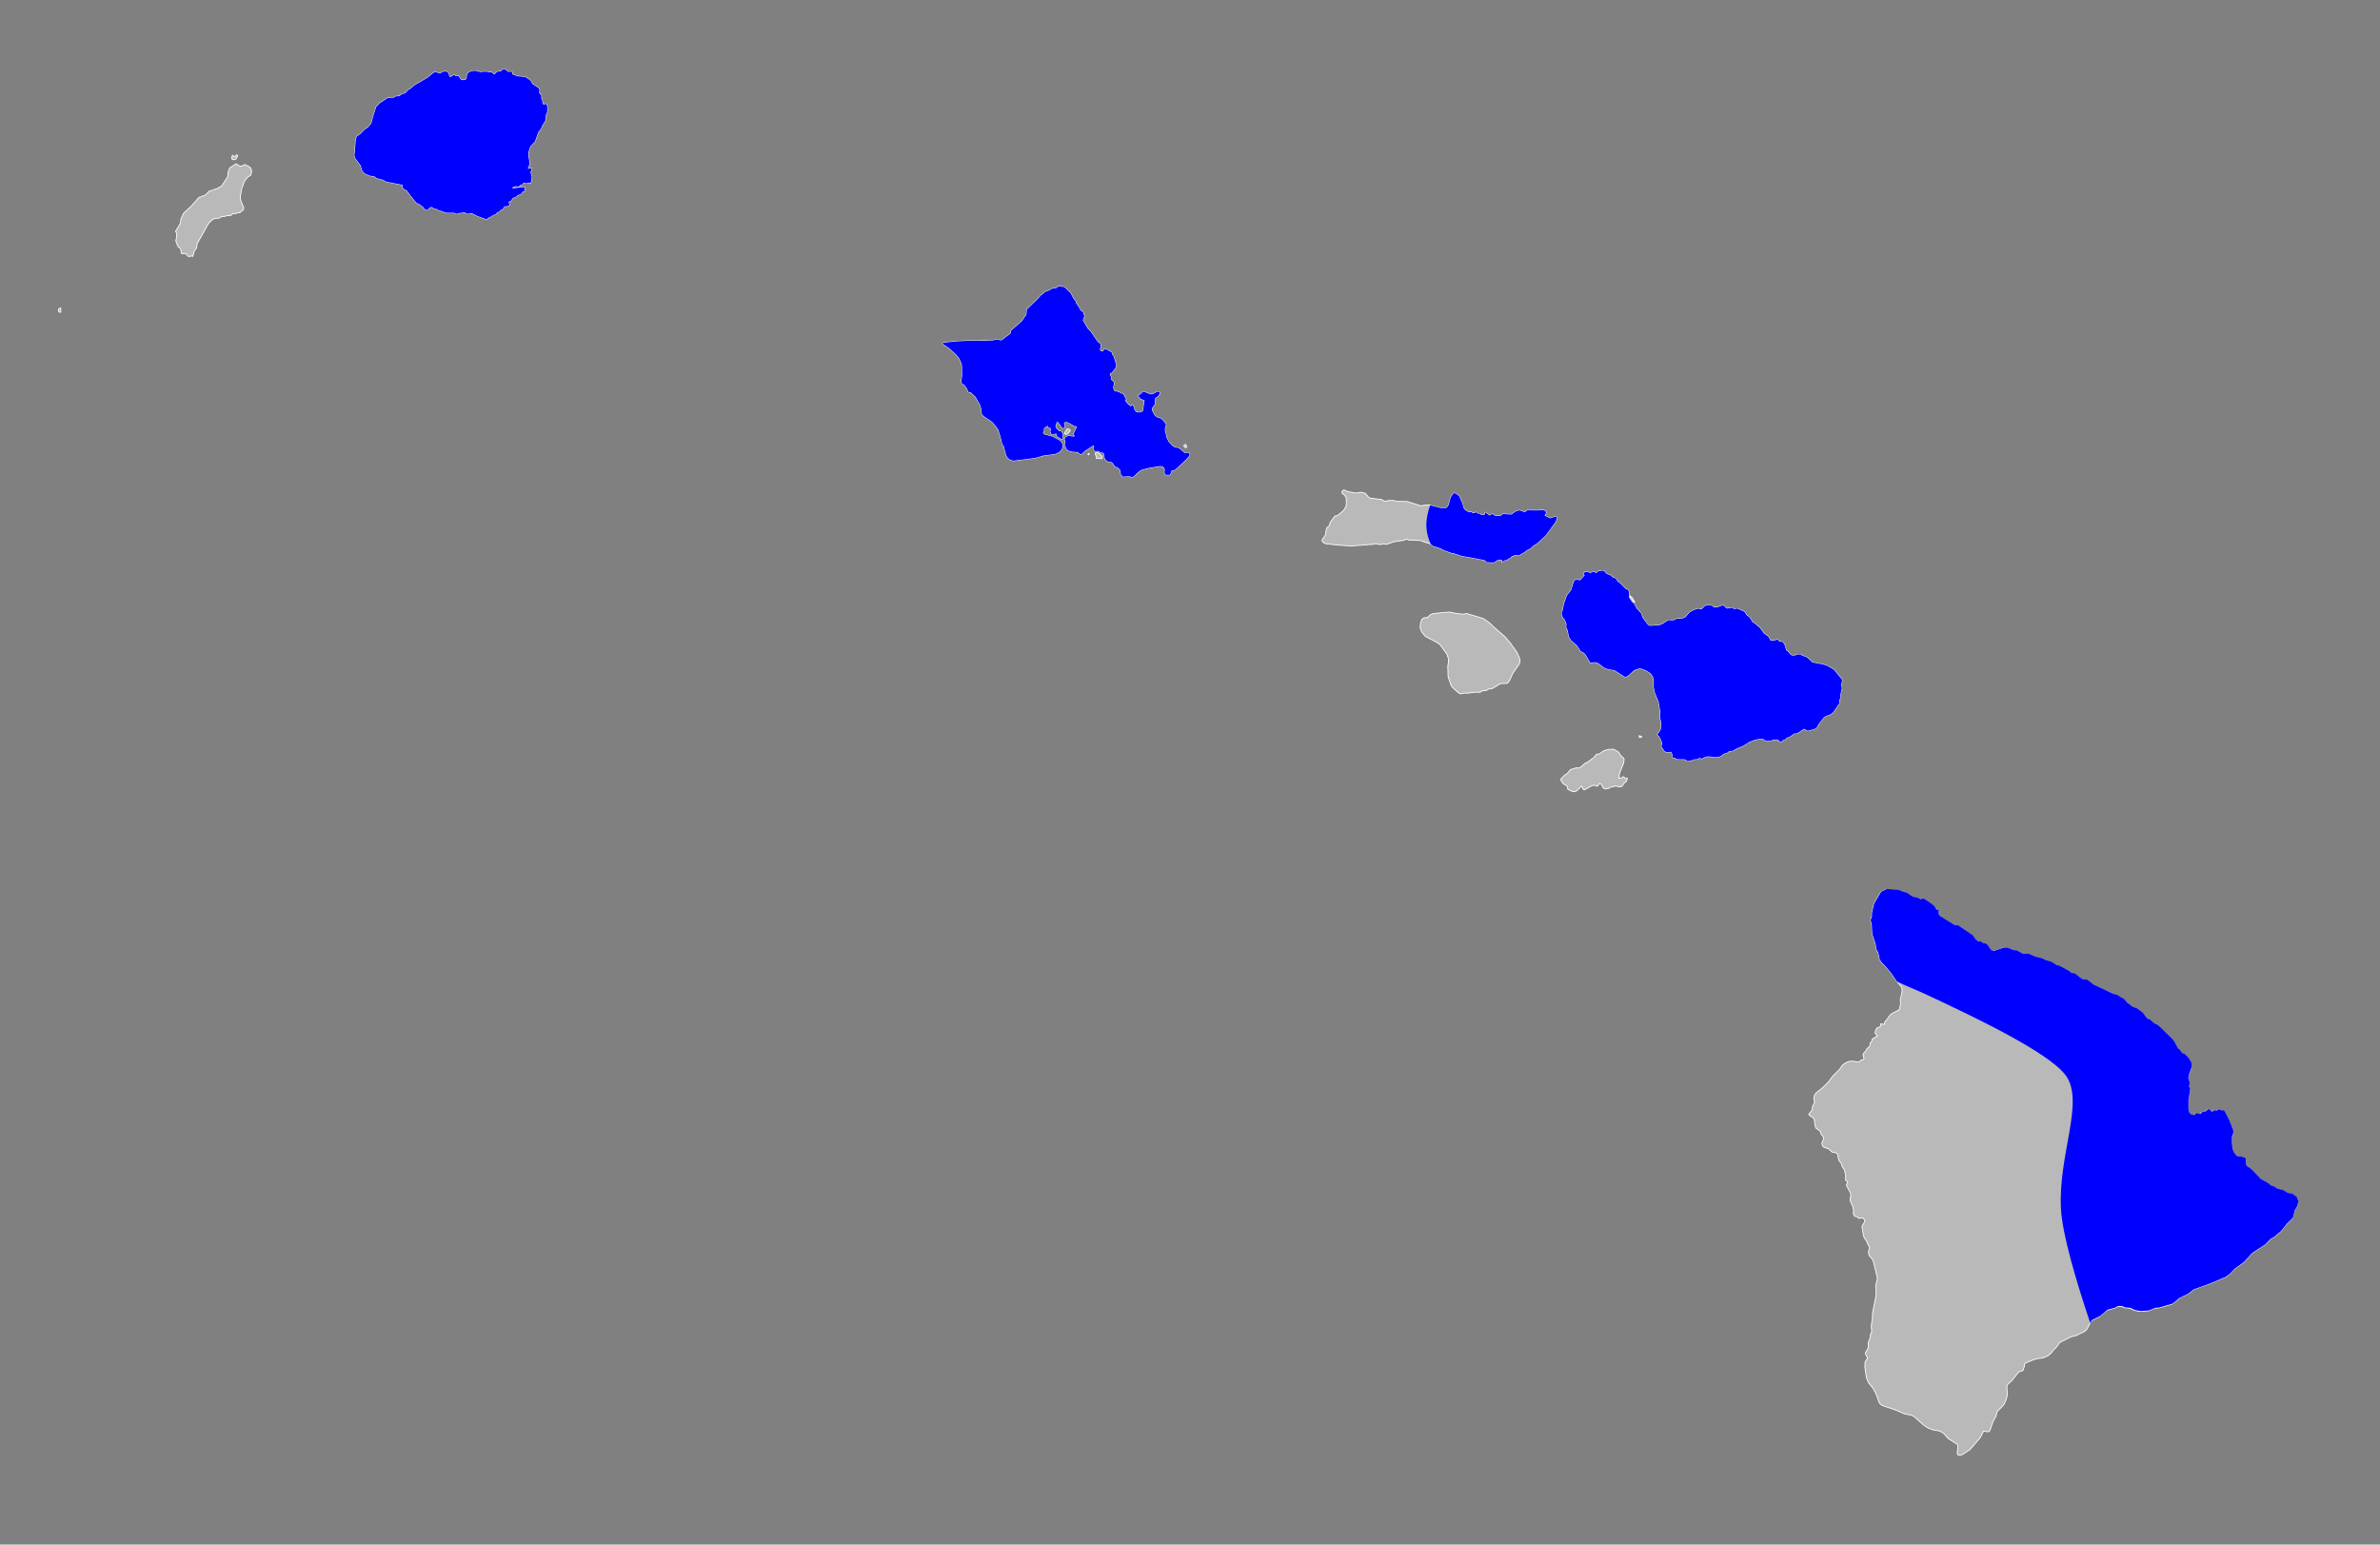 <?xml version="1.0" encoding="UTF-8" standalone="no"?>
<!-- Created with Inkscape (http://www.inkscape.org/) -->

<svg
   xmlns:dc="http://purl.org/dc/elements/1.1/"
   xmlns:cc="http://creativecommons.org/ns#"
   xmlns:rdf="http://www.w3.org/1999/02/22-rdf-syntax-ns#"
   xmlns:svg="http://www.w3.org/2000/svg"
   xmlns="http://www.w3.org/2000/svg"
   xmlns:sodipodi="http://sodipodi.sourceforge.net/DTD/sodipodi-0.dtd"
   xmlns:inkscape="http://www.inkscape.org/namespaces/inkscape"
   version="1.0"
   width="1440.954"
   height="935.188"
   id="svg2204"
   inkscape:version="0.48.2 r9819"
   sodipodi:docname="Orsonwelles distribution.svg">
  <rect width="100%" height="100%" fill="#808080" stroke="none"/>
  <sodipodi:namedview
     pagecolor="#ffffff"
     bordercolor="#666666"
     borderopacity="1"
     objecttolerance="10"
     gridtolerance="10"
     guidetolerance="10"
     inkscape:pageopacity="0"
     inkscape:pageshadow="2"
     inkscape:window-width="1366"
     inkscape:window-height="716"
     id="namedview27"
     showgrid="false"
     inkscape:zoom="0.53144395"
     inkscape:cx="720.47705"
     inkscape:cy="467.59399"
     inkscape:window-x="-8"
     inkscape:window-y="-8"
     inkscape:window-maximized="1"
     inkscape:current-layer="svg2204" />
  <defs
     id="defs2206" />
  <polygon
     points="141.779,94.854 142.474,94.721 143.091,93.719 143.559,93.824 143.808,94.515 143.48,95.394 142.406,96.638 142.406,96.638 140.892,96.675 140.236,95.994 140.708,93.951 "
     style="fill:#b9b9b9;fill-rule:evenodd;stroke:#ffffff;stroke-width:0.5;stroke-linejoin:round;stroke-miterlimit:3.864;stroke-opacity:1;stroke-dasharray:none;fill-opacity:1"
     id="polygon9" />
  <polygon
     points="318.695,46.96 321.298,48.883 322.329,50.836 326.225,53.373 326.589,54.237 326.456,56.213 327.89,58.101 327.627,59.44 328.291,60.53 328.453,62.399 329.101,63.359 330.374,62.928 330.961,63.091 331.343,64.709 331.286,67.844 330.507,69.717 330.28,72.797 328.251,76.203 327.53,78.017 325.937,79.962 323.896,85.69 321.103,88.705 320.058,91.627 319.806,93.722 320.674,99.162 319.618,101.737 319.802,102.197 322.123,101.862 321.636,103.2 321.186,104.435 321.932,106.801 321.698,109.765 321.139,110.937 320.609,110.599 318.522,110.988 317.023,110.596 316.27,111.728 315.051,111.984 314.139,112.931 311.811,112.744 310.081,113.591 310.557,114.104 315.952,113.36 317.524,113.446 317.805,115.704 316.471,116.02 315.455,117.549 313.49,118.111 313.386,118.224 312.694,118.996 310.441,119.912 309.317,121.734 307.871,122.168 308.426,123.842 308.152,124.66 305.427,125.003 304.299,126.709 303.261,127.079 302.237,128.26 301.138,128.514 300.115,129.753 298.496,130.25 297.469,131.2 296.312,131.397 294.996,132.526 293.893,132.548 289.265,130.901 285.798,129.171 282.723,129.465 281.191,128.568 277.425,129.11 276.502,129.593 274.801,128.815 272.998,128.853 270.09,128.797 264.993,127.103 264.34,126.536 262.884,126.392 261.641,125.373 260.365,125.516 259.06,127.053 257.55,127.084 255.996,125.143 253.221,123.227 252.226,122.959 248.64,118.506 246.419,115.477 244.361,114.418 243.514,112.926 243.781,111.933 233.85,109.999 231.551,108.771 227.925,107.864 227.388,107.353 226.739,106.844 223.819,106.385 220.702,105.002 219.389,103.464 218.261,100.005 215.205,96.068 214.585,94.339 215.363,84.977 215.893,82.701 218.074,81.259 220.575,78.592 222.583,77.271 224.627,74.962 225.07,73.966 225.979,70.29 227.777,64.736 229.997,62.424 234.532,59.424 235.869,59.221 238.486,59.106 239.578,58.386 241.672,58.226 243.334,56.971 245.302,56.464 246.214,55.517 246.895,54.631 247.021,54.561 248.621,53.666 251.137,51.465 253.383,50.257 259.139,46.885 262.228,44.209 263.439,43.604 264.2,43.82 266.37,44.472 268.211,43.388 269.841,43.239 270.958,43.622 271.611,44.305 272.003,46.27 272.944,46.657 274.091,45.705 275.013,45.337 275.961,46.073 277.59,45.981 278.859,47.987 279.977,48.486 281.606,48.395 282.464,47.681 282.662,45.994 282.986,44.71 283.667,43.942 285.571,42.974 288.076,42.866 290.772,43.624 293.854,43.33 297.71,43.834 299.368,45.077 300.338,44.013 301.084,43.418 303.236,43.201 304.317,41.96 305.712,41.817 307.554,43.464 309.998,43.416 310.138,44.458 310.138,44.458 310.383,45.033 313.321,46.194 317.463,46.52 "
     style="fill:#b9b9b9;fill-rule:evenodd;stroke:#ffffff;stroke-width:0.5;stroke-linejoin:round;stroke-miterlimit:3.864;stroke-opacity:1;stroke-dasharray:none;fill-opacity:1"
     id="polygon11" />
  <polygon
     points="131.546,114.142 134.184,112.627 137.774,107.199 138.218,103.938 139.036,101.712 142.932,99.18 145.354,100.69 146.4,100.549 147.236,100.092 148.18,99.578 151.363,101.244 152.091,102.387 152.361,103.949 151.828,106.051 149.824,107.376 147.852,110.035 146.382,114.134 145.412,119.731 145.87,121.752 147.474,125.546 147.481,125.764 147.506,126.823 145.225,128.735 143.253,128.956 142.626,129.493 140.993,129.242 139.515,130.613 137.36,130.491 136.152,131.042 135.045,131.069 134.004,131.21 132.804,132.052 129.96,132.296 128.298,133.264 126.312,135.229 122.116,142.644 119.352,147.534 119.013,150.271 117.766,151.637 116.753,155.262 115.935,154.992 114.082,155.328 112.648,153.795 111.768,153.469 110.204,153.682 109.544,152.827 109.688,151.604 108.834,150.116 107.771,149.329 106.462,145.994 106.74,144.372 107.021,142.729 106.798,140.818 106.257,140.135 109.104,135.477 109.609,132.503 111.152,129.098 115.589,125.041 120.451,119.522 122.239,118.897 122.239,118.897 124.2,118.153 125.224,117.257 126.409,115.893 "
     style="fill:#b9b9b9;fill-rule:evenodd;stroke:#ffffff;stroke-width:0.5;stroke-linejoin:round;stroke-miterlimit:3.864;stroke-opacity:1;stroke-dasharray:none;fill-opacity:1"
     id="polygon13" />
  <polygon
     points="35.451,187.059 36.742,186.404 36.742,186.404 36.839,189.028 36.237,189.151 35.408,188.576 "
     style="fill:#b9b9b9;fill-rule:evenodd;stroke:#ffffff;stroke-width:0.5;stroke-linejoin:round;stroke-miterlimit:3.864;stroke-opacity:1;stroke-dasharray:none;fill-opacity:1"
     id="polygon15" />
  <polygon
     points="647.323,259.909 648.029,260.772 646.256,262.766 645.16,263.011 645.16,263.011 644.515,262.554 644.623,261.913 646.104,259.632 "
     style="fill:#b9b9b9;fill-rule:evenodd;stroke:#ffffff;stroke-width:0.5;stroke-linejoin:round;stroke-miterlimit:3.864;stroke-opacity:1;stroke-dasharray:none;fill-opacity:1"
     id="polygon17" />
  <polygon
     points="718.532,270.206 718.309,270.905 717.732,271.085 717.732,271.085 716.795,270.222 717.018,269.233 717.829,269.109 "
     style="fill:#b9b9b9;fill-rule:evenodd;stroke:#ffffff;stroke-width:0.5;stroke-linejoin:round;stroke-miterlimit:3.864;stroke-opacity:1;stroke-dasharray:none;fill-opacity:1"
     id="polygon19" />
  <polygon
     points="659.091,275.398 659.091,275.398 658.623,274.997 659.081,274.469 659.488,274.755 "
     style="fill:#b9b9b9;fill-rule:evenodd;stroke:#ffffff;stroke-width:0.5;stroke-linejoin:round;stroke-miterlimit:3.864;stroke-opacity:1;stroke-dasharray:none;fill-opacity:1"
     id="polygon21" />
  <polygon
     points="663.247,274.25 664.462,274.004 665.922,274.918 667.27,276.297 667.342,277.516 667.053,277.693 667.053,277.693 663.69,277.497 663.853,276.508 663.082,274.891 "
     style="fill:#b9b9b9;fill-rule:evenodd;stroke:#ffffff;stroke-width:0.5;stroke-linejoin:round;stroke-miterlimit:3.864;stroke-opacity:1;stroke-dasharray:none;fill-opacity:1"
     id="polygon23" />
  <polygon
     points="653.494,186.452 654.207,187.954 655.786,188.865 656.511,191.528 655.609,193.802 657.091,196.457 658.688,199.109 660.331,200.775 664.757,207.113 665.925,207.914 666.462,209.185 665.965,211.455 666.268,212.497 667.778,212.712 668.632,211.252 670.38,211.814 672.947,213.296 673.538,214.16 673.372,214.917 673.956,215.085 675.877,220.987 675.203,223.142 672.856,225.897 672.157,225.788 671.938,226.719 673.004,228.797 672.604,229.325 672.961,230.134 674.129,230.992 674.432,232.266 673.938,234.594 674.298,235.983 675.124,237.078 676.108,236.777 676.227,237.066 677.737,237.457 678.559,238.203 679.95,238.363 681.785,241.654 681.154,242.416 682.917,244.719 684.614,246.037 685.415,245.216 685.941,245.501 686.532,246.541 686.78,247.988 687.779,249.373 689.231,249.764 690.796,249.516 692.007,248.923 692.98,242.41 690.479,241.448 689.361,239.95 689.523,238.961 690.507,238.777 691.823,237.196 692.926,237.243 696.595,238.774 698.102,238.527 700.87,237.048 702.031,237.269 702.327,237.963 701.188,239.832 699.403,241.011 699.093,244.904 697.493,247.068 697.414,247.648 697.331,248.23 698.87,251.177 700.218,252.499 702.601,253.289 703.826,254.147 705.646,256.394 705.945,257.088 705.221,260.114 706.313,264.981 707.614,267.64 709.604,269.652 711.006,270.684 713.734,271.297 717.299,274.281 719.383,274.03 720.259,274.951 720.266,275.707 718.55,277.812 714.261,281.857 711.893,284.089 710.686,284.797 709.297,284.927 708.512,287.431 706.079,287.571 705.322,287.114 705.019,285.723 705.235,284.444 704.821,283.344 704.061,282.539 702.55,282.147 695.554,283.32 691.51,284.348 689.726,285.354 686.226,288.641 685.072,288.885 683.85,288.374 679.856,288.59 678.746,287.557 678.134,284.427 676.843,283.222 674.983,282.428 674.158,281.043 673.159,279.892 670.719,279.396 669.436,278.538 668.787,277.268 668.409,274.659 667.648,274.086 666.314,273.927 664.916,273.012 663.006,273.207 662.068,272.23 662,271.36 662.508,270.368 661.867,269.735 657.033,272.866 654.683,274.982 653.753,274.819 652.466,273.729 649.338,273.532 646.663,272.807 645.607,271.715 644.655,269.404 644.702,269.136 645.034,267.367 644.555,265.979 645.063,264.754 646.905,263.804 650.275,264.405 650.556,263.821 649.965,262.84 650.477,261.731 651.89,258.812 651.648,258.003 650.779,258.128 647.049,256.021 645.593,255.458 644.378,255.82 644.154,256.461 644.75,257.673 644.071,259.365 643.084,259.027 641.08,256.263 640.435,255.574 639.797,255.465 639.015,258.145 639.67,259.473 641.368,261.079 642.529,261.124 643.477,262.797 643.333,265.586 642.702,265.942 639.548,263.829 639.71,262.898 639.299,262.497 637.393,263.099 636.697,262.933 635.926,261.491 636.196,259.919 635.896,258.994 634.913,259.121 634.142,257.736 632.019,259.329 632.025,259.875 632.037,260.955 631.47,262.122 632.296,263.042 637.176,264.321 641.375,266.538 642.781,267.799 643.499,269.765 642.774,272.212 641.289,273.796 638.867,274.87 631.81,275.822 626.73,277.274 613.604,278.941 611.509,278.386 610.222,277.298 609.217,275.8 607.634,269.781 607.227,269.612 606.571,267.994 606.261,266.372 604.502,260.296 602.732,257.821 600.732,255.466 595.351,251.817 594.406,250.551 594.013,247.072 593.35,245.106 590.621,240.321 587.803,237.628 586.173,237.243 585.392,235.162 583.625,232.92 582.573,232.469 582.032,231.083 582.508,227.535 582.429,221.498 581.877,219.415 580.565,216.702 578.68,214.462 575.108,211.232 574.567,210.742 570.584,208.124 570.927,207.539 574.556,207.156 579.098,206.678 584.386,206.392 585.164,206.35 586.173,206.296 587.857,206.302 590.34,206.312 596.608,206.335 596.792,206.337 601.085,206.109 603.976,205.434 605.551,206.053 606.596,205.925 608.377,204.51 611.826,201.971 612.15,200.167 618.754,194.398 621.436,190.418 621.688,187.396 628.23,181.049 630.177,178.879 632.938,176.641 635.367,175.742 636.574,174.916 639.646,174.358 640.968,173.24 644.519,173.838 648.22,177.512 648.22,177.512 649.709,180.456 651.417,182.701 651.482,183.397 "
     style="fill:#b9b9b9;fill-rule:evenodd;stroke:#ffffff;stroke-width:0.5;stroke-linejoin:round;stroke-miterlimit:3.864;stroke-opacity:1;stroke-dasharray:none;fill-opacity:1"
     id="polygon25" />
  <polygon
     points="845.462,303.589 849.571,303.622 852.062,303.665 860.064,306.23 864.923,305.68 872.287,307.554 875.758,307.535 876.908,306.136 877.394,304.455 878.385,301.017 880.051,298.628 881.323,298.737 883.359,300.236 885.526,305.103 886.001,307.249 887.054,308.869 889.491,310.25 890.763,309.896 891.462,310.53 892.389,310.7 893.831,310.112 894.703,310.921 896.036,310.972 896.793,311.781 898.761,311.83 899.215,310.144 901.886,312.164 903.386,311.169 905.361,312.38 908.313,312.424 909.985,311.196 913.749,311.469 915.079,311.464 917.962,309.476 919.887,309.05 920.103,309.002 922.771,309.979 923.116,310.151 924.731,308.982 931.158,309.072 934.106,308.77 935.559,309.345 936.197,310.272 935.224,312.192 938.529,313.806 941.939,312.631 942.692,313.383 941.953,315.883 935.797,324.21 930.956,328.759 928.534,330.279 926.461,332.145 924.266,333.258 923.059,334.308 920.402,335.772 919.422,336.298 917.108,336.018 916.358,336.602 915.493,336.664 914.224,338.005 913.186,338.184 912.667,338.825 912.264,339.233 911.283,339.18 909.265,340.35 909.488,339.13 907.927,338.847 906.251,339.319 905.501,340.078 904.348,340.547 901.919,340.501 900.127,340.394 898.732,339.123 894.216,338.274 884.953,336.579 879.391,334.75 879.276,334.983 874.698,333.382 871.739,331.888 867.68,330.634 865.474,329.02 862.807,328.338 860.082,327.31 854.105,326.956 853.832,326.939 853.371,327.117 851.168,326.375 850.13,327.136 843.945,328.045 839.5,329.584 837.129,329.366 835.511,329.783 834.7,329.614 832.616,329.164 831.459,329.578 827.53,329.835 817.932,330.598 809.887,330.015 803.734,329.331 802.534,329.198 801.488,328.682 800.439,327.703 800.547,326.773 801.863,324.847 802.494,323.855 802.988,320.6 803.384,319.493 804.592,318.614 804.988,317.391 805.5,316.11 808.192,312.432 809.696,312.189 810.845,311.252 813.491,309.027 814.576,307.219 814.976,306.461 815.135,304.602 815.062,301.781 815.055,301.409 814.057,299.79 812.662,298.812 812.482,297.885 813.051,296.835 813.92,296.713 816.068,297.685 821.403,298.578 823.655,297.982 826.554,298.659 828.54,300.968 829.585,301.601 836.714,302.483 836.887,302.772 836.887,302.772 839.093,303.629 840.305,303.04 843.664,303.02 "
     style="fill:#b9b9b9;fill-rule:evenodd;stroke:#ffffff;stroke-width:0.5;stroke-linejoin:round;stroke-miterlimit:3.864;stroke-opacity:1;stroke-dasharray:none;fill-opacity:1"
     id="polygon27" />
  <polygon
     points="988.04,361.67 989.78,364.569 989.78,364.569 989.262,364.57 986.94,361.73 986.937,360.801 "
     style="fill:#b9b9b9;fill-rule:evenodd;stroke:#ffffff;stroke-width:0.5;stroke-linejoin:round;stroke-miterlimit:3.864;stroke-opacity:1;stroke-dasharray:none;fill-opacity:1"
     id="polygon29" />
  <polygon
     points="884.689,371.773 886.192,371.881 887.807,371.466 894.115,373.292 898.109,374.55 901.843,377.159 904.665,379.919 908.962,383.616 910.818,385.176 914.304,389.226 918.373,394.899 919.948,398.376 920.305,400.408 919.793,402.095 915.951,407.628 913.781,412.343 912.635,413.742 908.421,413.935 903.587,416.861 901.623,417.045 900.127,417.982 898.631,418.279 897.994,418.05 896.094,419.163 892.918,419.12 889.231,419.662 886.459,419.676 884.729,420.092 883.633,419.923 882.876,419.289 880.764,417.508 879.164,415.939 878.407,414.608 876.763,409.797 876.663,406.843 876.554,403.525 876.998,400.735 876.872,398.47 875.931,395.92 871.854,390.31 870.056,389.041 862.987,385.365 860.716,382.532 859.775,380.099 860.104,377.135 860.785,375.041 861.935,374.163 863.611,373.863 864.072,374.093 865.795,372.34 867.698,371.517 870.066,371.271 874.626,370.781 874.626,370.781 877.805,370.589 879.484,370.987 881.68,371.382 "
     style="fill:#b9b9b9;fill-rule:evenodd;stroke:#ffffff;stroke-width:0.5;stroke-linejoin:round;stroke-miterlimit:3.864;stroke-opacity:1;stroke-dasharray:none;fill-opacity:1"
     id="polygon31" />
  <polygon
     points="992.448,446.508 992.448,446.508 992.444,445.405 993.947,445.982 993.717,446.447 "
     style="fill:#b9b9b9;fill-rule:evenodd;stroke:#ffffff;stroke-width:0.5;stroke-linejoin:round;stroke-miterlimit:3.864;stroke-opacity:1;stroke-dasharray:none;fill-opacity:1"
     id="polygon33" />
  <polygon
     points="962.841,346.935 964.687,346.058 966.485,346.982 967.808,345.758 970.872,345.458 972.847,347.542 975.045,348.349 976.552,349.622 978.174,350.199 979.393,352.053 981.076,353.268 984.15,356.454 985.769,357.146 986.237,358.422 986.237,358.459 986.187,361.558 988.277,364.805 989.262,365.325 989.611,366.137 991.121,368.688 993.558,371.296 994.607,374.139 997.62,378.139 998.604,378.834 999.53,378.889 1004.112,378.572 1004.728,378.529 1007.096,377.479 1009.98,375.499 1013.098,375.608 1015.004,374.734 1017.142,374.555 1018.934,374.377 1020.375,373.678 1023.201,370.595 1025.565,369.314 1028.164,368.497 1030.248,368.9 1031.977,367.039 1034.058,366.339 1036.252,366.51 1037.759,367.844 1039.897,367.667 1042.553,366.618 1043.648,366.675 1045.502,368.473 1048.681,367.947 1048.897,368.102 1049.896,368.817 1050.241,368.7 1051.86,368.466 1054.289,369.567 1056.196,370.379 1057.703,372.759 1059.09,373.57 1061.116,376.763 1062.215,377.342 1065.567,380.186 1067.943,383.495 1070.657,385.468 1071.933,387.791 1073.028,388.022 1076.204,387.266 1077.361,388.428 1079.268,388.659 1080.367,390.052 1081.467,393.769 1082.389,394.291 1084.181,396.498 1084.884,396.788 1085.165,396.904 1086.491,396.904 1088.456,396.208 1090.189,396.265 1091.285,397.02 1094.057,398.008 1097.409,401.086 1098.422,401.276 1103.587,402.25 1106.359,403.122 1110.227,405.331 1115.366,411.663 1114.959,413.696 1114.786,414.683 1115.132,416.833 1114.209,420.838 1114.44,421.943 1113.575,424.265 1113.863,425.485 1112.71,427.169 1109.88,431.291 1108.496,432.452 1107.559,432.795 1105.494,433.554 1104.109,434.482 1101.284,438.257 1100.023,440.324 1099.899,440.521 1098.804,441.276 1095.113,442.379 1093.959,442.379 1092.691,441.391 1091.999,441.391 1090.557,442.378 1088.135,444.005 1086.289,444.179 1083.291,446.271 1081.906,446.62 1080.58,448.014 1080.22,448.048 1079.369,448.129 1078.734,449.06 1077.931,449.293 1076.543,447.957 1075.332,447.725 1073.082,448.016 1072.102,448.714 1070.43,448.482 1069.392,448.715 1067.315,447.38 1064.605,447.498 1061.722,448.197 1058.896,449.361 1055.381,451.629 1051.694,453.084 1051.24,453.35 1049.099,454.597 1046.911,454.89 1045.527,455.879 1043.739,456.345 1041.667,457.916 1040.225,458.383 1037.518,458.444 1034.746,457.983 1032.673,458.161 1031.347,458.859 1030.482,459.326 1028.81,458.979 1027.486,459.679 1025.641,459.797 1023.049,460.731 1021.665,460.85 1019.989,459.75 1015.375,459.7 1014.222,459.005 1013.011,458.892 1012.435,458.08 1012.604,456.859 1011.735,455.177 1009.082,455.531 1007.752,454.779 1005.903,452.052 1006.058,451.281 1006.3,450.077 1006.008,448.8 1004.674,446.131 1003.401,444.798 1005.07,442.53 1005.586,441.25 1005.806,437.882 1004.988,433.876 1005.326,430.855 1005.096,430.217 1004.216,424.991 1001.949,419.362 1001.131,415.474 1001.243,414.486 1001.297,411.93 1000.77,409.725 999.321,407.696 996.834,406.075 993.828,404.92 992.498,404.75 990.307,405.453 989.269,405.919 985.412,409.415 984.259,409.824 983.394,409.652 977.489,405.835 973.33,405.151 971.308,404.344 967.775,401.625 965.869,400.934 962.751,401.234 961.994,399.843 959.846,396.191 958.512,394.977 956.894,394.227 956.367,393.241 954.857,390.923 951.148,387.625 949.869,385.597 949.162,381.709 948.286,379.796 948.395,377.705 947.169,374.806 946.416,374.169 945.659,372.604 945.479,371.037 946.105,369.583 946.877,365.745 946.898,365.631 948.672,360.63 950.568,358.185 951.372,356.962 952.799,352.137 953.895,350.972 954.99,350.736 956.45,351.511 959.435,348.34 959.435,348.34 958.678,347.355 959.601,346.365 960.931,346.245 "
     style="fill:#b9b9b9;fill-rule:evenodd;stroke:#ffffff;stroke-width:0.5;stroke-linejoin:round;stroke-miterlimit:3.864;stroke-opacity:1;stroke-dasharray:none;fill-opacity:1"
     id="polygon35" />
  <polygon
     points="980.423,456.065 981.18,457.458 982.68,458.672 983.375,459.774 982.925,462.331 981.036,466.866 980.352,468.901 980.355,470.353 979.897,471.167 981.108,471.28 982.604,470.347 983.181,470.404 983.992,471.447 985.142,471.095 985.203,471.908 984.745,472.955 983.019,474.585 982.218,475.924 981.411,476.334 979.915,476.395 977.951,475.82 977.262,476.287 976.051,476.232 973.81,477.4 971.56,477.697 970.407,476.829 969.649,475.031 968.438,474.338 967.116,476.084 965.501,475.509 964.063,475.63 959.229,478.259 958.422,477.914 957.665,475.883 954.565,478.914 953.296,479.382 951.682,479.099 949.202,477.888 948.791,476.03 946.188,474.297 944.97,472.269 945.082,471.572 947.263,469.356 948.758,468.48 950.824,465.976 952.781,465.387 954.223,464.917 956.241,465.026 958.022,463.626 959.572,462.169 961.014,461.584 964.979,458.667 966.586,456.687 968.316,456.507 971.02,454.524 971.02,454.524 974.015,453.703 976.956,453.635 979.731,455.196 "
     style="fill:#b9b9b9;fill-rule:evenodd;stroke:#ffffff;stroke-width:0.5;stroke-linejoin:round;stroke-miterlimit:3.864;stroke-opacity:1;stroke-dasharray:none;fill-opacity:1"
     id="polygon37" />
  <polygon
     points="1151.533,598.44 1151.248,597.625 1150.117,596.215 1147.518,592.973 1145.222,589.427 1141.776,585.298 1141.217,584.708 1138.964,582.332 1138.045,580.878 1137.642,578.787 1137.184,576.812 1135.922,574.486 1135.691,572.104 1135.267,570.796 1133.569,565.596 1133.23,559.439 1132.542,557.057 1132.862,556.242 1133.345,555.025 1133.349,552.76 1134.675,547.068 1134.776,546.897 1138.82,540.103 1138.964,540.034 1142.046,538.539 1148.015,538.854 1148.837,538.897 1152.459,540.297 1154.013,540.589 1157.924,543.21 1160.166,543.504 1162.523,544.67 1164.423,544.209 1168.676,547.063 1171.203,549.102 1171.776,550.613 1172.41,551.08 1173.56,551.198 1173.498,553.463 1173.957,554.626 1182.863,560.164 1183.725,560.282 1185.22,560.46 1193.147,565.824 1194.123,566.465 1196.012,569.084 1197.393,570.192 1199,570.254 1200.607,571.246 1202.103,571.541 1203.023,572.183 1205.142,575.383 1206.692,576.085 1213.137,573.956 1215.033,573.961 1218.94,575.542 1220.836,575.665 1224.451,577.652 1225.774,577.541 1228.189,577.782 1232.092,579.48 1236,580.365 1238.753,581.712 1241.107,582.185 1243.403,583.53 1244.723,584.465 1246.618,584.937 1250.403,586.986 1252.468,588.098 1254.015,589.44 1255.106,589.328 1256.257,589.856 1260.438,593.069 1262.91,593.312 1263.426,593.373 1267.495,596.528 1268.526,596.939 1269.305,597.308 1276.168,600.564 1278.792,601.808 1281.718,602.635 1283.38,603.747 1285.842,605.154 1287.002,606.588 1287.673,607.37 1290.935,609.827 1293.343,610.594 1295.635,612.291 1297.235,613.519 1299.517,616.726 1301.698,617.725 1304.098,619.829 1306.16,620.828 1308.276,622.757 1314.904,629.242 1315.499,629.991 1316.159,630.818 1318.434,635.013 1319.464,635.775 1320.888,637.758 1322.377,638.348 1324.546,640.394 1326.37,643.193 1326.871,645.694 1325.004,651.085 1324.651,653.291 1325.556,655.735 1325.138,658.289 1325.88,659.513 1325.581,661.254 1324.752,666.304 1324.777,672.402 1325.512,674.208 1326.197,674.851 1328.432,675.445 1329.066,674.345 1329.701,674.059 1330.616,674.529 1331.481,674.602 1332.105,674.654 1333.031,673.632 1333.258,673.384 1333.46,673.365 1335.039,673.221 1336.423,671.893 1337.338,671.899 1338.881,673.419 1339.623,673.423 1339.688,672.552 1341.487,672.609 1342.039,672.626 1343.134,671.82 1344.793,672.528 1345.881,672.36 1346.479,672.891 1346.739,673.122 1349.63,678.775 1351.944,684.89 1351.817,686.632 1351.003,688.834 1351.097,692.087 1351.418,695.923 1352.142,697.561 1352.549,698.487 1354.031,700.181 1356.319,700.372 1359.008,701.203 1359.578,702.079 1359.444,704.924 1360.01,706.147 1362.75,708.025 1368.553,714.05 1373.235,716.755 1373.988,717.396 1374.543,717.869 1376.544,718.581 1378.772,719.991 1381.745,720.594 1384.77,722.476 1387.627,722.904 1390.363,725.074 1391.377,727.754 1390.612,730.594 1389.048,733.255 1387.988,737.476 1387.927,737.719 1384.412,741.12 1380.887,745.508 1377.319,748.561 1374.731,750.109 1371.332,753.571 1364.343,758.128 1363.402,758.742 1358.446,764.226 1352.928,768.254 1349.933,771.372 1347.579,773.099 1346.479,773.57 1339.263,776.661 1338.228,777.104 1328.198,780.644 1324.867,783.295 1319.59,785.877 1315.168,789.569 1311.422,790.669 1307.209,791.906 1304.92,792.068 1300.797,793.672 1295.649,794.05 1292.276,793.394 1289.594,792.103 1286.451,791.854 1284.454,790.973 1282.107,791.077 1281.109,791.565 1279.988,792.112 1275.695,793.254 1271.449,797.009 1266.695,799.31 1265.949,800.004 1263.584,804.757 1262.038,806.202 1256.484,808.851 1256.12,808.926 1254.022,809.362 1247.094,812.819 1244.971,815.831 1243.31,817.335 1241.702,819.478 1239.982,820.865 1237.005,822.19 1233.12,822.698 1229.631,823.905 1226.369,825.288 1225.68,825.983 1225.623,827.318 1224.815,829.872 1223.1,830.388 1222.299,830.618 1217.941,836.063 1215.71,838.031 1215.018,839.307 1215.35,844.536 1214.543,847.728 1212.935,850.859 1209.157,854.682 1208.635,856.74 1208.408,857.642 1206.627,860.831 1204.731,866.285 1203.762,866.979 1200.964,866.506 1198.899,870.508 1192.894,877.52 1189.917,879.542 1188.208,880.703 1186.27,881.163 1185.411,880.928 1184.957,879.649 1185.48,875.584 1184.968,874.48 1179.666,871.098 1176.707,867.839 1174.367,866.44 1170.601,865.851 1168.027,864.885 1167.177,864.566 1164.556,862.76 1158.738,857.638 1157.142,856.88 1152.802,856.002 1148.639,854.078 1140.229,851.215 1139.39,850.929 1137.793,849.417 1135.912,844.071 1134.03,840.642 1131.175,837.095 1129.978,833.9 1129.067,827.858 1129.182,824.605 1130.195,823.082 1130.728,822.283 1129.471,819.958 1129.417,818.971 1130.617,817.113 1131.248,815.197 1131.074,813.047 1132.505,809.215 1132.336,808.286 1133.194,806.544 1132.967,802.827 1133.713,797.483 1133.659,795.392 1134.185,792.718 1135.898,784.009 1135.612,778.433 1136.705,774.077 1134.023,763.037 1133.028,761.787 1131.619,760.015 1131.219,758.271 1131.907,755.135 1130.649,753.101 1130.195,751.532 1128.822,749.672 1128.191,747.929 1127.279,742.584 1129.056,739.565 1128.883,738.519 1127.91,737.53 1126.879,737.413 1125.621,737.819 1124.417,736.772 1123.415,736.537 1122.929,736.422 1122.07,734.854 1122.244,732.704 1121.844,730.787 1120.07,726.894 1120.585,723.409 1120.355,722.304 1117.835,717.598 1118.639,715.972 1118.466,715.449 1117.381,714.635 1117.493,711.905 1116.693,708.187 1116.13,707.435 1115.431,706.5 1114.862,704.526 1113.37,702.55 1112.739,699.994 1112.912,699.18 1111.592,698.018 1109.131,697.494 1107.181,695.693 1104.142,694.53 1103.454,693.833 1103.022,692.244 1102.996,692.147 1104.084,689.65 1103.796,688.14 1102.65,686.862 1102.135,685.061 1099.438,683.026 1098.865,681.574 1098.465,678.031 1097.946,676.927 1096.876,676.236 1095.423,675.3 1095.135,674.603 1097.373,671.699 1097.2,670.363 1098.577,667.517 1098.173,665.077 1098.516,663.276 1099.719,661.534 1102.819,659.211 1107.065,655.03 1109.588,651.604 1110.039,651.157 1113.777,647.424 1115.5,644.928 1117.223,643.593 1119.403,642.665 1121.123,642.563 1122.33,642.493 1124.453,643.076 1125.488,642.96 1126.98,641.858 1128.414,641.511 1128.53,640.814 1127.899,638.606 1128.476,637.503 1129.852,636.052 1130.314,634.949 1131.777,633.725 1131.979,633.557 1132.383,631.35 1133.244,630.48 1133.475,629.144 1136.69,627.172 1135.198,625.487 1135.544,623.86 1136.405,622.293 1136.427,622.287 1137.844,621.888 1138.648,621.25 1138.532,619.914 1141.001,620.265 1141.001,619.103 1142.356,617.303 1144.623,614.288 1145.431,613.708 1149.911,611.39 1150.719,607.558 1150.618,606.588 1150.618,606.588 1150.492,605.35 1150.571,605.013 1151.591,600.763 "
     style="fill:#b9b9b9;fill-rule:evenodd;stroke:#ffffff;stroke-width:0.5;stroke-linejoin:round;stroke-miterlimit:3.864;stroke-opacity:1;stroke-dasharray:none;fill-opacity:1"
     id="polygon39" />
  <path
     style="fill:#0000ff;stroke:none"
     d="M 305.719 41.812 L 304.312 41.969 L 303.25 43.188 L 301.094 43.406 L 300.344 44 L 299.375 45.062 L 297.719 43.844 L 293.844 43.344 L 290.781 43.625 L 288.062 42.875 L 285.562 42.969 L 283.656 43.938 L 283 44.719 L 282.656 46 L 282.469 47.688 L 281.594 48.406 L 279.969 48.5 L 278.844 48 L 277.594 45.969 L 275.969 46.062 L 275 45.344 L 274.094 45.719 L 272.938 46.656 L 272 46.281 L 271.625 44.312 L 270.969 43.625 L 269.844 43.25 L 268.219 43.375 L 266.375 44.469 L 264.188 43.812 L 263.438 43.594 L 262.219 44.219 L 259.125 46.875 L 253.375 50.25 L 251.125 51.469 L 248.625 53.656 L 247.031 54.562 L 246.906 54.625 L 246.219 55.531 L 245.312 56.469 L 243.344 56.969 L 241.688 58.219 L 239.562 58.375 L 238.5 59.094 L 235.875 59.219 L 234.531 59.438 L 230 62.438 L 229.812 62.625 L 227.781 64.75 L 225.969 70.281 L 225.062 73.969 L 224.625 74.969 L 222.594 77.281 L 220.562 78.594 L 218.062 81.25 L 215.906 82.688 L 215.375 84.969 L 214.594 94.344 L 215.219 96.062 L 218.25 100 L 219.375 103.469 L 220.688 105 L 223.812 106.375 L 225.219 106.594 L 226.75 106.844 L 227.375 107.344 L 227.938 107.875 L 231.562 108.781 L 233.844 110 L 243.781 111.938 L 243.5 112.938 L 244.375 114.406 L 246.406 115.469 L 248.625 118.5 L 252.219 122.969 L 253.219 123.219 L 254.562 124.156 L 256 125.156 L 257.562 127.094 L 259.062 127.062 L 260.375 125.5 L 261.625 125.375 L 262.875 126.406 L 264.344 126.531 L 265 127.094 L 270.094 128.812 L 273 128.844 L 274.812 128.812 L 276.5 129.594 L 277.438 129.125 L 281.188 128.562 L 282.719 129.469 L 285.812 129.156 L 289.25 130.906 L 293.906 132.562 L 295 132.531 L 295.531 132.094 L 296.312 131.406 L 297.469 131.188 L 298.5 130.25 L 300.125 129.75 L 301.125 128.5 L 302.25 128.25 L 303.25 127.094 L 304.312 126.719 L 305.438 125 L 308.156 124.656 L 308.438 123.844 L 307.875 122.156 L 309.312 121.719 L 310.438 119.906 L 312.688 119 L 313.375 118.219 L 313.5 118.125 L 315.469 117.562 L 316.469 116.031 L 317.812 115.719 L 317.531 113.438 L 315.938 113.375 L 310.562 114.094 L 310.094 113.594 L 311.812 112.75 L 314.125 112.938 L 315.062 111.969 L 316.281 111.719 L 317.031 110.594 L 318.531 111 L 320.625 110.594 L 321.125 110.938 L 321.688 109.75 L 321.938 106.812 L 321.312 104.844 L 321.188 104.438 L 321.625 103.188 L 322.125 101.875 L 319.812 102.188 L 319.625 101.75 L 320.688 99.156 L 319.812 93.719 L 320.062 91.625 L 321.094 88.719 L 323.906 85.688 L 325.938 79.969 L 327.531 78.031 L 328.25 76.188 L 330.281 72.812 L 330.375 71.594 L 330.5 69.719 L 331.281 67.844 L 331.344 64.719 L 330.969 63.094 L 330.375 62.938 L 329.094 63.344 L 328.438 62.406 L 328.281 60.531 L 327.625 59.438 L 327.875 58.094 L 326.469 56.219 L 326.594 54.25 L 326.219 53.375 L 322.344 50.844 L 321.312 48.875 L 318.688 46.969 L 317.469 46.531 L 313.312 46.188 L 310.375 45.031 L 310.125 44.469 L 310 43.406 L 307.562 43.469 L 305.719 41.812 z M 640.969 173.25 L 639.656 174.344 L 636.562 174.906 L 635.375 175.75 L 632.938 176.656 L 630.188 178.875 L 628.219 181.062 L 621.688 187.406 L 621.438 190.406 L 618.75 194.406 L 612.156 200.156 L 611.812 201.969 L 608.375 204.5 L 606.594 205.938 L 605.562 206.062 L 603.969 205.438 L 601.094 206.094 L 600.375 206.125 L 600.344 206.125 L 596.781 206.344 L 596.594 206.344 L 590.344 206.312 L 587.844 206.312 L 586.188 206.281 L 585.156 206.344 L 584.375 206.406 L 579.094 206.688 L 574.562 207.156 L 570.938 207.531 L 570.594 208.125 L 574.562 210.75 L 575.094 211.219 L 578.688 214.469 L 580.562 216.688 L 581.875 219.406 L 582.438 221.5 L 582.5 227.531 L 582.031 231.094 L 582.562 232.469 L 583.625 232.906 L 585.406 235.156 L 586.188 237.25 L 587.812 237.625 L 590.625 240.312 L 593.344 245.094 L 594 247.062 L 594.406 250.562 L 595.344 251.812 L 600.719 255.469 L 602.719 257.812 L 604.5 260.281 L 606.25 266.375 L 606.562 268 L 607.219 269.625 L 607.625 269.781 L 609.219 275.812 L 610.094 277.125 L 610.219 277.312 L 611.5 278.375 L 613.594 278.938 L 626.719 277.281 L 631.812 275.812 L 638.875 274.875 L 641.281 273.781 L 642.781 272.219 L 643.5 269.75 L 642.781 267.812 L 641.375 266.531 L 637.188 264.312 L 632.281 263.031 L 631.469 262.125 L 632.031 260.969 L 632.031 259.875 L 632.031 259.344 L 634.156 257.75 L 634.906 259.125 L 635.906 259 L 636.188 259.906 L 635.938 261.5 L 636.688 262.938 L 637.406 263.094 L 639.312 262.5 L 639.719 262.906 L 639.562 263.844 L 642.688 265.938 L 643.344 265.594 L 643.469 262.812 L 642.531 261.125 L 641.375 261.094 L 639.656 259.469 L 639 258.156 L 639.812 255.469 L 640.438 255.562 L 641.094 256.25 L 643.094 259.031 L 644.062 259.375 L 644.75 257.688 L 644.156 256.469 L 644.375 255.812 L 645.594 255.469 L 647.062 256.031 L 650.781 258.125 L 651.656 258 L 651.875 258.812 L 650.469 261.719 L 649.969 262.844 L 650.562 263.812 L 650.281 264.406 L 646.906 263.812 L 645.062 264.75 L 644.562 265.969 L 645.031 267.375 L 644.688 269.125 L 644.656 269.406 L 645.594 271.719 L 646.656 272.812 L 649.344 273.531 L 652.469 273.719 L 653.75 274.812 L 654.688 274.969 L 657.031 272.875 L 661.875 269.75 L 662.5 270.375 L 662 271.375 L 662.062 272.219 L 663 273.219 L 664.906 273 L 666.312 273.938 L 667.656 274.094 L 668.406 274.656 L 668.781 277.281 L 669.438 278.531 L 669.781 278.781 L 670.719 279.406 L 673.156 279.906 L 674.156 281.031 L 674.969 282.438 L 676.844 283.219 L 678.125 284.438 L 678.75 287.562 L 679.844 288.594 L 683.844 288.375 L 685.062 288.875 L 686.219 288.625 L 689.719 285.344 L 691.5 284.344 L 695.562 283.312 L 702.562 282.156 L 704.062 282.531 L 704.812 283.344 L 705.25 284.438 L 705.031 285.719 L 705.312 287.125 L 706.094 287.562 L 708.5 287.438 L 709.312 284.938 L 710.688 284.812 L 711.906 284.094 L 714.25 281.844 L 718.562 277.812 L 720.25 275.719 L 720.25 274.938 L 719.375 274.031 L 717.312 274.281 L 713.75 271.312 L 711 270.688 L 709.594 269.656 L 707.625 267.625 L 706.312 264.969 L 705.562 261.594 L 705.219 260.125 L 705.938 257.094 L 705.656 256.406 L 703.812 254.156 L 702.594 253.281 L 700.219 252.5 L 698.875 251.188 L 697.344 248.219 L 697.406 247.656 L 697.5 247.062 L 699.094 244.906 L 699.406 241 L 701.188 239.844 L 702.312 237.969 L 702.031 237.281 L 700.875 237.062 L 698.094 238.531 L 696.594 238.781 L 692.938 237.25 L 691.812 237.188 L 690.5 238.781 L 689.531 238.969 L 689.375 239.938 L 690.469 241.438 L 692.969 242.406 L 692 248.938 L 690.781 249.5 L 689.219 249.75 L 687.781 249.375 L 686.781 248 L 686.531 246.531 L 685.938 245.5 L 685.406 245.219 L 684.625 246.031 L 682.906 244.719 L 681.156 242.406 L 681.781 241.656 L 679.938 238.375 L 678.562 238.188 L 677.75 237.469 L 676.219 237.062 L 676.094 236.781 L 675.125 237.062 L 674.312 235.969 L 673.938 234.594 L 674.281 232.969 L 674.438 232.281 L 674.125 231 L 672.969 230.125 L 672.594 229.312 L 673 228.812 L 671.938 226.719 L 672.156 225.781 L 672.844 225.906 L 675.188 223.156 L 675.875 221 L 673.969 215.094 L 673.375 214.906 L 673.531 214.156 L 672.938 213.281 L 670.375 211.812 L 668.625 211.25 L 667.781 212.719 L 666.281 212.5 L 665.969 211.469 L 666.469 209.188 L 665.938 207.906 L 664.75 207.125 L 660.344 200.781 L 658.688 199.094 L 657.094 196.469 L 655.625 193.812 L 656.5 191.531 L 656.188 190.438 L 655.781 188.875 L 654.219 187.969 L 653.5 186.438 L 651.469 183.406 L 651.406 182.688 L 649.719 180.469 L 648.219 177.5 L 644.531 173.844 L 640.969 173.25 z M 880.062 298.625 L 878.375 301.031 L 877.406 304.469 L 876.906 306.125 L 875.75 307.531 L 872.281 307.562 L 865.844 305.906 C 864.518 309.808 863.701 313.764 863.594 316.938 C 863.457 320.995 864.399 325.412 866.281 329.625 L 867.688 330.625 L 871.75 331.875 L 874.688 333.375 L 879.281 334.969 L 879.406 334.75 L 884.938 336.594 L 891.375 337.75 L 894.219 338.281 L 897.344 338.875 L 898.719 339.125 L 900.125 340.406 L 900.531 340.438 L 901.906 340.5 L 904.344 340.562 L 905.5 340.062 L 905.531 340.031 L 906.25 339.312 L 907.938 338.844 L 909.5 339.125 L 909.25 340.344 L 911.281 339.188 L 912.25 339.219 L 912.656 338.812 L 913.188 338.188 L 914.219 338 L 915.5 336.656 L 916.344 336.594 L 917.094 336.031 L 919.438 336.312 L 920.406 335.781 L 923.062 334.312 L 924.281 333.25 L 926.469 332.156 L 928.531 330.281 L 930.969 328.75 L 935.812 324.219 L 941.938 315.875 L 942.688 313.375 L 941.938 312.625 L 938.531 313.812 L 935.219 312.188 L 936.188 310.281 L 935.562 309.344 L 934.094 308.781 L 931.156 309.062 L 924.719 308.969 L 923.125 310.156 L 922.781 309.969 L 920.094 309 L 919.875 309.062 L 917.969 309.469 L 915.094 311.469 L 913.75 311.469 L 910 311.188 L 908.312 312.438 L 905.375 312.375 L 903.375 311.156 L 901.875 312.156 L 899.219 310.156 L 898.75 311.844 L 896.781 311.781 L 896.031 310.969 L 895.781 310.969 L 894.688 310.906 L 893.844 310.125 L 892.844 310.5 L 892.375 310.688 L 891.469 310.531 L 890.75 309.906 L 890.469 309.969 C 890.464 309.977 890.473 309.992 890.469 310 L 889.5 310.25 L 887.062 308.875 L 886 307.25 L 885.531 305.094 L 884.219 302.125 L 883.375 300.25 L 881.312 298.75 L 880.062 298.625 z M 970.875 345.469 L 967.812 345.75 L 966.5 346.969 L 964.688 346.062 L 962.844 346.938 L 960.938 346.25 L 959.594 346.375 L 958.688 347.344 L 959.438 348.344 L 956.438 351.5 L 955 350.75 L 953.906 350.969 L 952.812 352.125 L 951.375 356.969 L 950.562 358.188 L 948.656 360.625 L 946.906 365.625 L 946.875 365.75 L 946.094 369.594 L 945.469 371.031 L 945.656 372.594 L 946.406 374.156 L 947.156 374.812 L 948.406 377.719 L 948.281 379.781 L 949.156 381.719 L 949.875 385.594 L 951.156 387.625 L 954.844 390.938 L 956.375 393.25 L 956.906 394.219 L 958.5 394.969 L 959.844 396.188 L 962 399.844 L 962.75 401.25 L 965.875 400.938 L 967.781 401.625 L 971.312 404.344 L 973.344 405.156 L 977.5 405.844 L 983.406 409.656 L 984.25 409.812 L 985.406 409.406 L 989.281 405.906 L 990.312 405.438 L 992.5 404.75 L 993.812 404.906 L 996.844 406.062 L 999.312 407.688 L 1000.781 409.719 L 1001.281 411.938 L 1001.25 414.5 L 1001.125 415.469 L 1001.938 419.375 L 1004.219 425 L 1005.094 430.219 L 1005.312 430.844 L 1005 433.875 L 1005.812 437.875 L 1005.594 441.25 L 1005.062 442.531 L 1003.406 444.812 L 1004.688 446.125 L 1006 448.812 L 1006.312 450.062 L 1006.062 451.281 L 1005.906 452.062 L 1007.75 454.781 L 1009.094 455.531 L 1011.75 455.188 L 1012.594 456.875 L 1012.438 458.094 L 1013 458.906 L 1014.219 459 L 1015.375 459.688 L 1020 459.75 L 1021.656 460.844 L 1023.062 460.719 L 1025.656 459.812 L 1027.5 459.688 L 1028.812 458.969 L 1030.469 459.312 L 1031.344 458.875 L 1032.688 458.156 L 1034.75 457.969 L 1037.531 458.438 L 1040.219 458.375 L 1041.656 457.906 L 1043.75 456.344 L 1045.531 455.875 L 1046.906 454.875 L 1049.094 454.594 L 1051.25 453.344 L 1051.688 453.094 L 1055.375 451.625 L 1058.906 449.375 L 1061.719 448.188 L 1064.594 447.5 L 1067.312 447.375 L 1069.406 448.719 L 1070.438 448.469 L 1072.094 448.719 L 1073.094 448.031 L 1075.344 447.719 L 1076.531 447.969 L 1077.938 449.281 L 1078.75 449.062 L 1079.375 448.125 L 1080.219 448.062 L 1080.594 448 L 1081.906 446.625 L 1083.281 446.281 L 1086.281 444.188 L 1088.125 444 L 1090.562 442.375 L 1092 441.406 L 1092.688 441.406 L 1093.969 442.375 L 1095.125 442.375 L 1098.812 441.281 L 1099.906 440.531 L 1100.031 440.312 L 1101.281 438.25 L 1104.125 434.469 L 1105.5 433.562 L 1107.562 432.781 L 1108.5 432.438 L 1109.875 431.281 L 1112.719 427.156 L 1113.875 425.5 L 1113.562 424.25 L 1114.438 421.938 L 1114.219 420.844 L 1115.125 416.844 L 1114.781 414.688 L 1114.969 413.688 L 1115.375 411.656 L 1110.219 405.344 L 1106.344 403.125 L 1103.594 402.25 L 1098.438 401.281 L 1097.406 401.094 L 1094.062 398 L 1091.281 397.031 L 1090.188 396.25 L 1088.469 396.219 L 1086.5 396.906 L 1085.156 396.906 L 1084.875 396.781 L 1084.188 396.5 L 1082.375 394.281 L 1081.469 393.781 L 1080.375 390.062 L 1079.281 388.656 L 1077.375 388.438 L 1076.219 387.281 L 1073.031 388.031 L 1071.938 387.781 L 1070.656 385.469 L 1067.938 383.5 L 1065.562 380.188 L 1062.219 377.344 L 1061.125 376.75 L 1059.094 373.562 L 1057.688 372.75 L 1056.188 370.375 L 1054.281 369.562 L 1051.875 368.469 L 1050.25 368.688 L 1049.906 368.812 L 1048.906 368.094 L 1048.688 367.938 L 1045.5 368.469 L 1043.656 366.688 L 1042.562 366.625 L 1039.906 367.656 L 1037.75 367.844 L 1036.25 366.5 L 1034.062 366.344 L 1031.969 367.031 L 1030.25 368.906 L 1028.156 368.5 L 1025.562 369.312 L 1023.188 370.594 L 1020.375 373.688 L 1018.938 374.375 L 1017.156 374.562 L 1015 374.719 L 1013.094 375.594 L 1009.969 375.5 L 1007.094 377.469 L 1004.719 378.531 L 1004.125 378.562 L 999.531 378.875 L 998.594 378.844 L 997.625 378.125 L 994.594 374.125 L 993.562 371.281 L 991.125 368.688 L 989.625 366.125 L 989.25 365.312 L 988.281 364.812 L 986.188 361.562 L 986.25 358.469 L 986.25 358.438 L 985.781 357.156 L 984.156 356.469 L 981.062 353.281 L 979.406 352.062 L 978.188 350.188 L 976.562 349.625 L 975.031 348.344 L 972.844 347.531 L 970.875 345.469 z M 1142.281 538.281 L 1139.219 539.781 L 1139.062 539.844 L 1138.969 540.031 L 1138.938 540.031 L 1138.812 540.094 L 1134.781 546.906 L 1134.688 547.062 L 1133.344 552.75 L 1133.344 555.031 L 1132.875 556.25 L 1132.531 557.062 L 1133.219 559.438 L 1133.562 565.594 L 1135.281 570.781 L 1135.688 572.094 L 1135.938 574.5 L 1137.188 576.812 L 1137.656 578.781 L 1138.031 580.875 L 1138.969 582.344 L 1141.219 584.719 L 1141.781 585.312 L 1145.219 589.438 L 1147.531 592.969 L 1148.656 594.406 C 1153.298 596.539 1158.172 598.648 1163.156 600.75 C 1196.844 616.339 1240.241 637.269 1250.562 650.969 C 1262.42 666.707 1246.108 698.685 1247.781 731.719 C 1248.566 747.21 1256.905 775.434 1265.531 801.094 L 1266.188 799.75 L 1266.938 799.062 L 1271.688 796.75 L 1275.938 793 L 1280.25 791.875 L 1281.375 791.312 L 1282.344 790.812 L 1284.719 790.719 L 1286.688 791.594 L 1289.844 791.844 L 1292.531 793.156 L 1295.906 793.812 L 1301.062 793.438 L 1305.156 791.812 L 1307.469 791.656 L 1311.688 790.406 L 1315.406 789.312 L 1319.125 786.219 C 1319.136 786.229 1319.146 786.24 1319.156 786.25 L 1319.594 785.875 L 1324.875 783.281 L 1328.188 780.656 L 1338.219 777.094 L 1339.25 776.656 L 1346.469 773.562 L 1347.594 773.094 L 1349.938 771.375 L 1350.156 771.156 L 1350.188 771.125 L 1351.125 770.125 L 1352.281 768.938 L 1352.938 768.25 L 1352.969 768.219 L 1358.438 764.219 L 1358.625 764.031 L 1358.688 763.969 L 1363.406 758.75 L 1363.469 758.719 L 1364.344 758.125 L 1371.344 753.562 L 1371.594 753.312 L 1374.719 750.125 L 1377.312 748.562 L 1380.875 745.5 L 1380.969 745.375 L 1381.125 745.25 L 1384.625 740.906 L 1384.656 740.875 L 1387.938 737.719 L 1388.188 737.469 L 1388.25 737.219 L 1389.312 733 L 1390.875 730.344 L 1391.625 727.5 L 1390.625 724.812 L 1387.875 722.656 L 1385.031 722.219 L 1382 720.344 L 1379.031 719.75 L 1376.781 718.344 L 1374.781 717.625 L 1374.25 717.156 L 1373.5 716.5 L 1368.812 713.812 L 1363 707.781 L 1360.25 705.906 L 1359.688 704.688 L 1359.812 701.844 L 1359.25 700.938 L 1356.562 700.125 L 1354.281 699.938 L 1352.812 698.25 L 1352.406 697.312 L 1351.656 695.688 L 1351.344 691.844 L 1351.25 688.594 L 1352.062 686.375 L 1352.188 684.625 L 1349.875 678.531 L 1347 672.875 L 1346.719 672.656 L 1346.125 672.125 L 1345.031 672.281 L 1343.375 671.562 L 1342.281 672.375 L 1341.75 672.344 L 1339.938 672.312 L 1339.906 672.562 L 1339.688 672.562 L 1339.656 673.188 L 1339.125 673.156 L 1337.594 671.656 L 1336.688 671.656 L 1336.438 671.906 L 1335.281 672.969 L 1333.719 673.125 L 1333.5 673.125 L 1333.281 673.375 L 1333.25 673.375 L 1333.031 673.625 L 1332.344 674.406 L 1332.312 674.406 L 1331.719 674.344 L 1330.875 674.281 L 1329.938 673.812 L 1329.312 674.094 L 1329.219 674.281 L 1329.062 674.344 L 1328.594 675.156 L 1326.438 674.594 L 1325.75 673.969 L 1325.031 672.156 L 1325 666.062 L 1325.844 661 L 1326.125 659.25 L 1325.375 658.031 L 1325.812 655.5 L 1324.906 653.031 L 1325.25 650.844 L 1327.125 645.438 L 1326.625 642.938 L 1324.781 640.156 L 1322.625 638.094 L 1321.125 637.5 L 1319.719 635.531 L 1318.688 634.75 L 1316.406 630.562 L 1315.75 629.75 L 1315.156 629 L 1308.531 622.5 L 1306.406 620.562 L 1304.344 619.594 L 1301.938 617.469 L 1299.781 616.469 L 1297.5 613.281 L 1295.875 612.031 L 1293.594 610.344 L 1291.188 609.562 L 1287.938 607.125 L 1287.25 606.344 L 1286.094 604.906 L 1283.625 603.5 L 1281.969 602.375 L 1279.031 601.562 L 1276.406 600.312 L 1269.562 597.062 L 1268.781 596.688 L 1267.75 596.281 L 1263.688 593.125 L 1263.156 593.062 L 1260.688 592.812 L 1256.5 589.594 L 1255.344 589.062 L 1254.25 589.188 L 1252.719 587.844 L 1250.656 586.75 L 1246.875 584.688 L 1244.969 584.219 L 1243.656 583.281 L 1241.344 581.938 L 1239 581.469 L 1236.25 580.125 L 1232.344 579.219 L 1228.438 577.531 L 1226.031 577.281 L 1224.688 577.406 L 1221.094 575.406 L 1219.188 575.281 L 1215.281 573.719 L 1213.375 573.719 L 1206.938 575.844 L 1205.406 575.125 L 1203.281 571.938 L 1202.344 571.281 L 1200.844 571 L 1199.25 570 L 1197.656 569.938 L 1196.25 568.844 L 1194.375 566.219 L 1193.406 565.562 L 1185.469 560.219 L 1183.969 560.031 L 1183.125 559.906 L 1174.219 554.375 L 1173.75 553.219 L 1173.812 550.938 L 1172.656 550.844 L 1172.031 550.375 L 1171.438 548.844 L 1168.938 546.812 L 1164.688 543.969 L 1162.781 544.406 L 1160.406 543.25 L 1158.188 542.969 L 1154.25 540.344 L 1152.719 540.062 L 1149.094 538.656 L 1148.25 538.594 L 1142.281 538.281 z "
     id="path3008" />
</svg>
